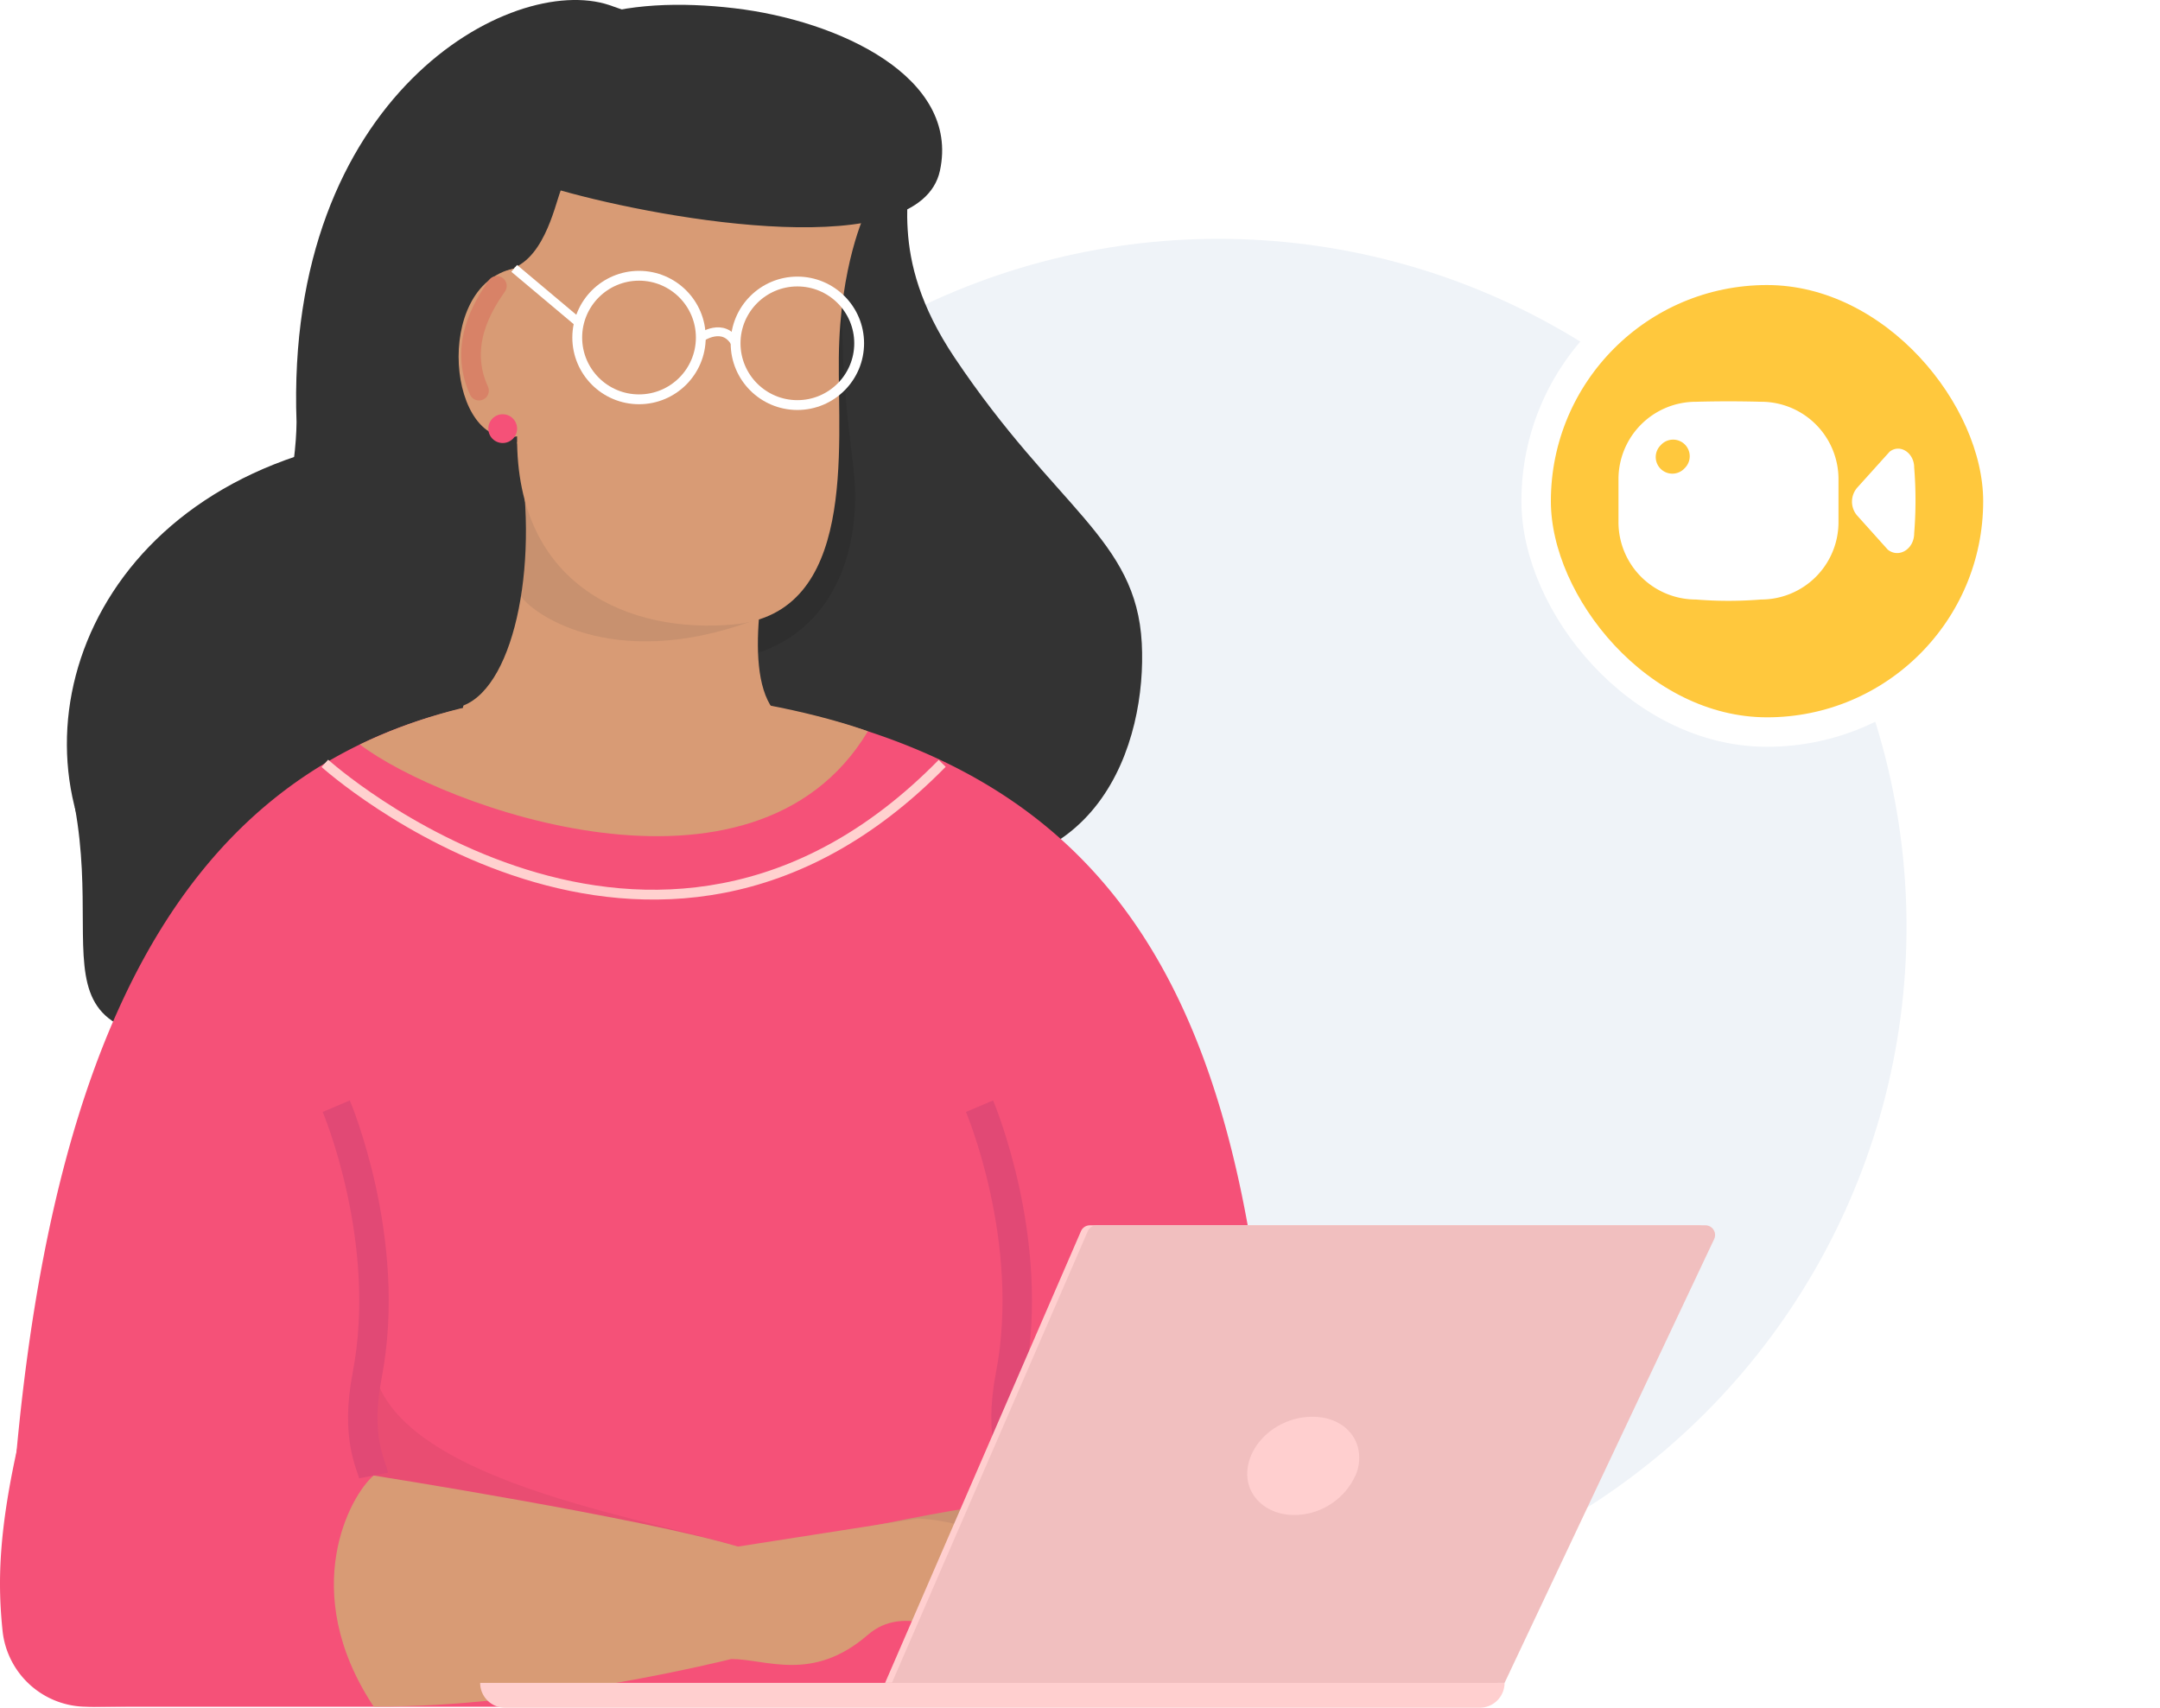<svg xmlns="http://www.w3.org/2000/svg" xmlns:xlink="http://www.w3.org/1999/xlink" width="219.845" height="173.824" viewBox="0 0 219.845 173.824"><defs><style>.a{fill:#eff3f8;}.b{fill:#ffc83d;}.b,.q,.r{stroke:#fff;}.b,.i,.j,.o,.p,.q,.r{stroke-miterlimit:10;}.b,.i{stroke-width:3px;}.c{fill:#fff;}.d,.n{fill:#333;}.e{fill:#f55178;}.f{fill:#cb9171;}.g{fill:#d89b75;}.h{opacity:0.05;}.i,.j,.o,.p,.q,.r{fill:none;}.i{stroke:#e14975;}.j{stroke:#71bba2;stroke-width:1.649px;}.j,.o{stroke-linecap:round;}.k,.n{opacity:0.1;}.l{fill:#ffcfcf;}.m{fill:#f1bfbf;}.o{stroke:#d88267;stroke-width:2px;}.p{stroke:#ffd1cf;}.r{stroke-width:0.903px;}.s{filter:url(#a);}</style><filter id="a" x="139.845" y="11.005" width="80" height="80" filterUnits="userSpaceOnUse"><feOffset input="SourceAlpha"/><feGaussianBlur stdDeviation="5" result="b"/><feFlood flood-opacity="0.102"/><feComposite operator="in" in2="b"/><feComposite in="SourceGraphic"/></filter></defs><g transform="translate(-870.096 -925.177)"><circle class="a" cx="70.023" cy="70.023" r="70.023" transform="translate(924.096 949.486)"/><g transform="translate(23.344 22.281)"><g class="s" transform="matrix(1, 0, 0, 1, 846.75, 902.9)"><rect class="b" width="47" height="47" rx="23.5" transform="translate(156.35 27.51)"/></g><g transform="translate(1011.481 943.747)"><path class="c" d="M867.52,420.467l3.165,3.525c1.133.9,2.686-.059,2.686-1.672a41.655,41.655,0,0,0,0-6.687c0-1.493-1.434-2.448-2.5-1.612l-3.284,3.644A2.173,2.173,0,0,0,867.52,420.467Z" transform="translate(-843.274 -408.894)"/><path class="c" d="M781.68,393.519q-3.315-.091-6.627,0a7.877,7.877,0,0,0-7.883,7.87v4.374a7.877,7.877,0,0,0,7.87,7.883h.013a40.974,40.974,0,0,0,6.627,0,7.877,7.877,0,0,0,7.883-7.87V401.4a7.876,7.876,0,0,0-7.87-7.883Zm-7.764,6.75a1.69,1.69,0,0,1-2.526-2.248c.025-.028.051-.055.078-.082a1.69,1.69,0,1,1,2.526,2.248Q773.957,400.229,773.917,400.269Z" transform="translate(-767.17 -393.474)"/></g></g><g transform="translate(-52.361 7.027)"><path class="d" d="M734.791,676.736c-10.141-16.382-.169-41.816,29.864-45.131C769.53,649.742,734.791,676.736,734.791,676.736Z" transform="translate(198.309 330.756)"/><path class="d" d="M784.971,481.686c-10-3.345-33.042,9.256-31.844,42.462-.081,8.944-5.489,31.807-22.566,39.148,3.288,18.122-6.975,26.448,26.028,22.976s56.453-15.666,58.356-17.291c19.926,3.636,24.74-12.4,24.21-22.354-.565-10.616-8.725-13.638-19.053-29.061-7.072-10.562-4.081-17.075-4.736-21.333S784.971,481.686,784.971,481.686Z" transform="translate(199.512 436.984)"/><path class="e" d="M715.851,823.886a9.015,9.015,0,0,1-9.015-9.318c2.633-74.327,27.5-96.408,68.929-93.883,47.977,5.515,61.565,34.219,60.308,103.2Z" transform="translate(216.268 267.988)"/><path class="f" d="M971.024,1006.311c17.465-3.394,27.256-6.04,28.844-3.129s-6.616,3.612-8.733,3.129" transform="translate(29.717 69.262)"/><path class="g" d="M950.841,1021.427c3.572,0,8.269,2.432,13.922-2.466,3.637-3.151,8.732-.466,13.5,2.445s8.788-3.244,5.495-7.409c-5.429-6.866-13.968-6.866-13.968-6.866l-18.253,2.851C947.288,1014.193,946.436,1017.225,950.841,1021.427Z" transform="translate(46.031 65.59)"/><path class="h" d="M831.423,947.572c-.884,13.122,26.863,17.143,37.227,20.354-8.675-.875-37.082-7.232-37.082-7.232C830.138,958.656,830.3,952.224,831.423,947.572Z" transform="translate(128.916 107.646)"/><path class="i" d="M824.906,901.9c-.2-1.02-1.883-3.823-.657-10.183,2.656-13.787-3.145-27.409-3.145-27.409" transform="translate(135.576 166.438)"/><path class="i" d="M1047.689,901.9c-.2-1.02-1.883-3.823-.658-10.183,2.656-13.787-3.145-27.409-3.145-27.409" transform="translate(-21.734 166.438)"/><path class="e" d="M704.992,979.432l38.573,4.966c-4.857-1.835-10.58,15.617-5.788,22.07l-25.913.294a8.631,8.631,0,0,1-8.6-7.731C702.792,994.422,702.754,989.144,704.992,979.432Z" transform="translate(219.453 85.113)"/><path class="j" d="M792.247,985.286" transform="translate(155.953 81.016)"/><path class="g" d="M861.4,999.455c-9.779-2.924-37.082-7.232-37.082-7.232-2.34,1.967-7.8,11.714,0,23.515,16.772.12,36.39-4.837,36.39-4.837" transform="translate(136.168 76.117)"/><path class="k" d="M941.309,554.859c-2.26,9.655-.637,20.823-.031,25.971,1.242,10.549-4.024,21.359-18.5,19.414s1.645-20.584,1.645-20.584Z" transform="translate(68.045 384.947)"/><g transform="translate(971.328 1042.871)"><path class="l" d="M0,0H104.263a0,0,0,0,1,0,0V0a2.525,2.525,0,0,1-2.525,2.525H2.525A2.525,2.525,0,0,1,0,0V0A0,0,0,0,1,0,0Z" transform="translate(0 46.578)"/><path class="l" d="M1073.536,952.141H1011.18l19.939-45.984a.985.985,0,0,1,.9-.593h61.958a.985.985,0,0,1,.891,1.406Z" transform="translate(-969.968 -905.563)"/><path class="m" d="M1075.9,952.141h-62.356l19.939-45.984a.986.986,0,0,1,.9-.593h61.958a.985.985,0,0,1,.891,1.406Z" transform="translate(-971.637 -905.563)"/><path class="l" d="M1147.771,977.506a6.872,6.872,0,0,1-6.383,4.38c-2.661,0-4.778-1.743-4.778-4.193,0-2.858,2.81-5.66,6.365-5.8C1146.631,971.753,1148.746,974.493,1147.771,977.506Z" transform="translate(-1058.536 -952.398)"/></g><path d="M822.926,977.019" transform="translate(134.291 86.854)"/><path class="g" d="M870.5,634.285c2.364,11.6-.106,24.7-5.448,26.806-1.3,1.95,18.61,14.411,31.481.37-3.231-4.427-.456-15.8.324-20.354S870.5,634.285,870.5,634.285Z" transform="translate(104.59 328.863)"/><path class="n" d="M908.679,667.056c-14.652,5.379-22.84-1.092-23.6-2.521.468-4.85.406-9.59.406-9.59l19.065,9.721Z" transform="translate(90.404 314.275)"/><path class="g" d="M869.138,551.239c-8.385,1.753-6.743,18.638.292,17.092-.106,15.341,11.53,20.119,22.064,19.15,12.519-1.151,10.578-17.851,10.683-27.214s2.7-14.689,2.7-14.689l-19.408-2.019-16.323-1.844Z" transform="translate(105.656 394.23)"/><path class="d" d="M875.419,509.864c3.892-.562,5.081-6.46,5.717-8.134,10.843,3.071,36.551,7.488,38.6-2.016s-10.265-15.281-20.949-16.534-22.487.5-24.38,11.846S875.419,509.864,875.419,509.864Z" transform="translate(98.389 435.805)"/><path class="g" d="M829.29,725.828c8.222,6.269,40.049,18.09,51.7-1.341C875.086,722.313,850.321,715.659,829.29,725.828Z" transform="translate(129.797 268.102)"/><path class="o" d="M870.408,580.19c-1.365,1.95-3.952,6.016-1.82,10.661" transform="translate(102.621 367.061)"/><path class="p" d="M817.157,745.563s33.336,30.073,62.833,0" transform="translate(138.363 250.287)"/><circle class="q" cx="6.288" cy="6.288" r="6.288" transform="translate(981.209 946.219)"/><circle class="q" cx="6.288" cy="6.288" r="6.288" transform="translate(997.326 946.805)"/><line class="r" x2="6.416" y2="5.39" transform="translate(974.793 945.469)"/><path class="r" d="M947.357,596.667s2.322-1.647,3.541.588" transform="translate(46.428 355.838)"/><circle class="e" cx="1.464" cy="1.464" r="1.464" transform="translate(972.158 960.316)"/></g></g></svg>